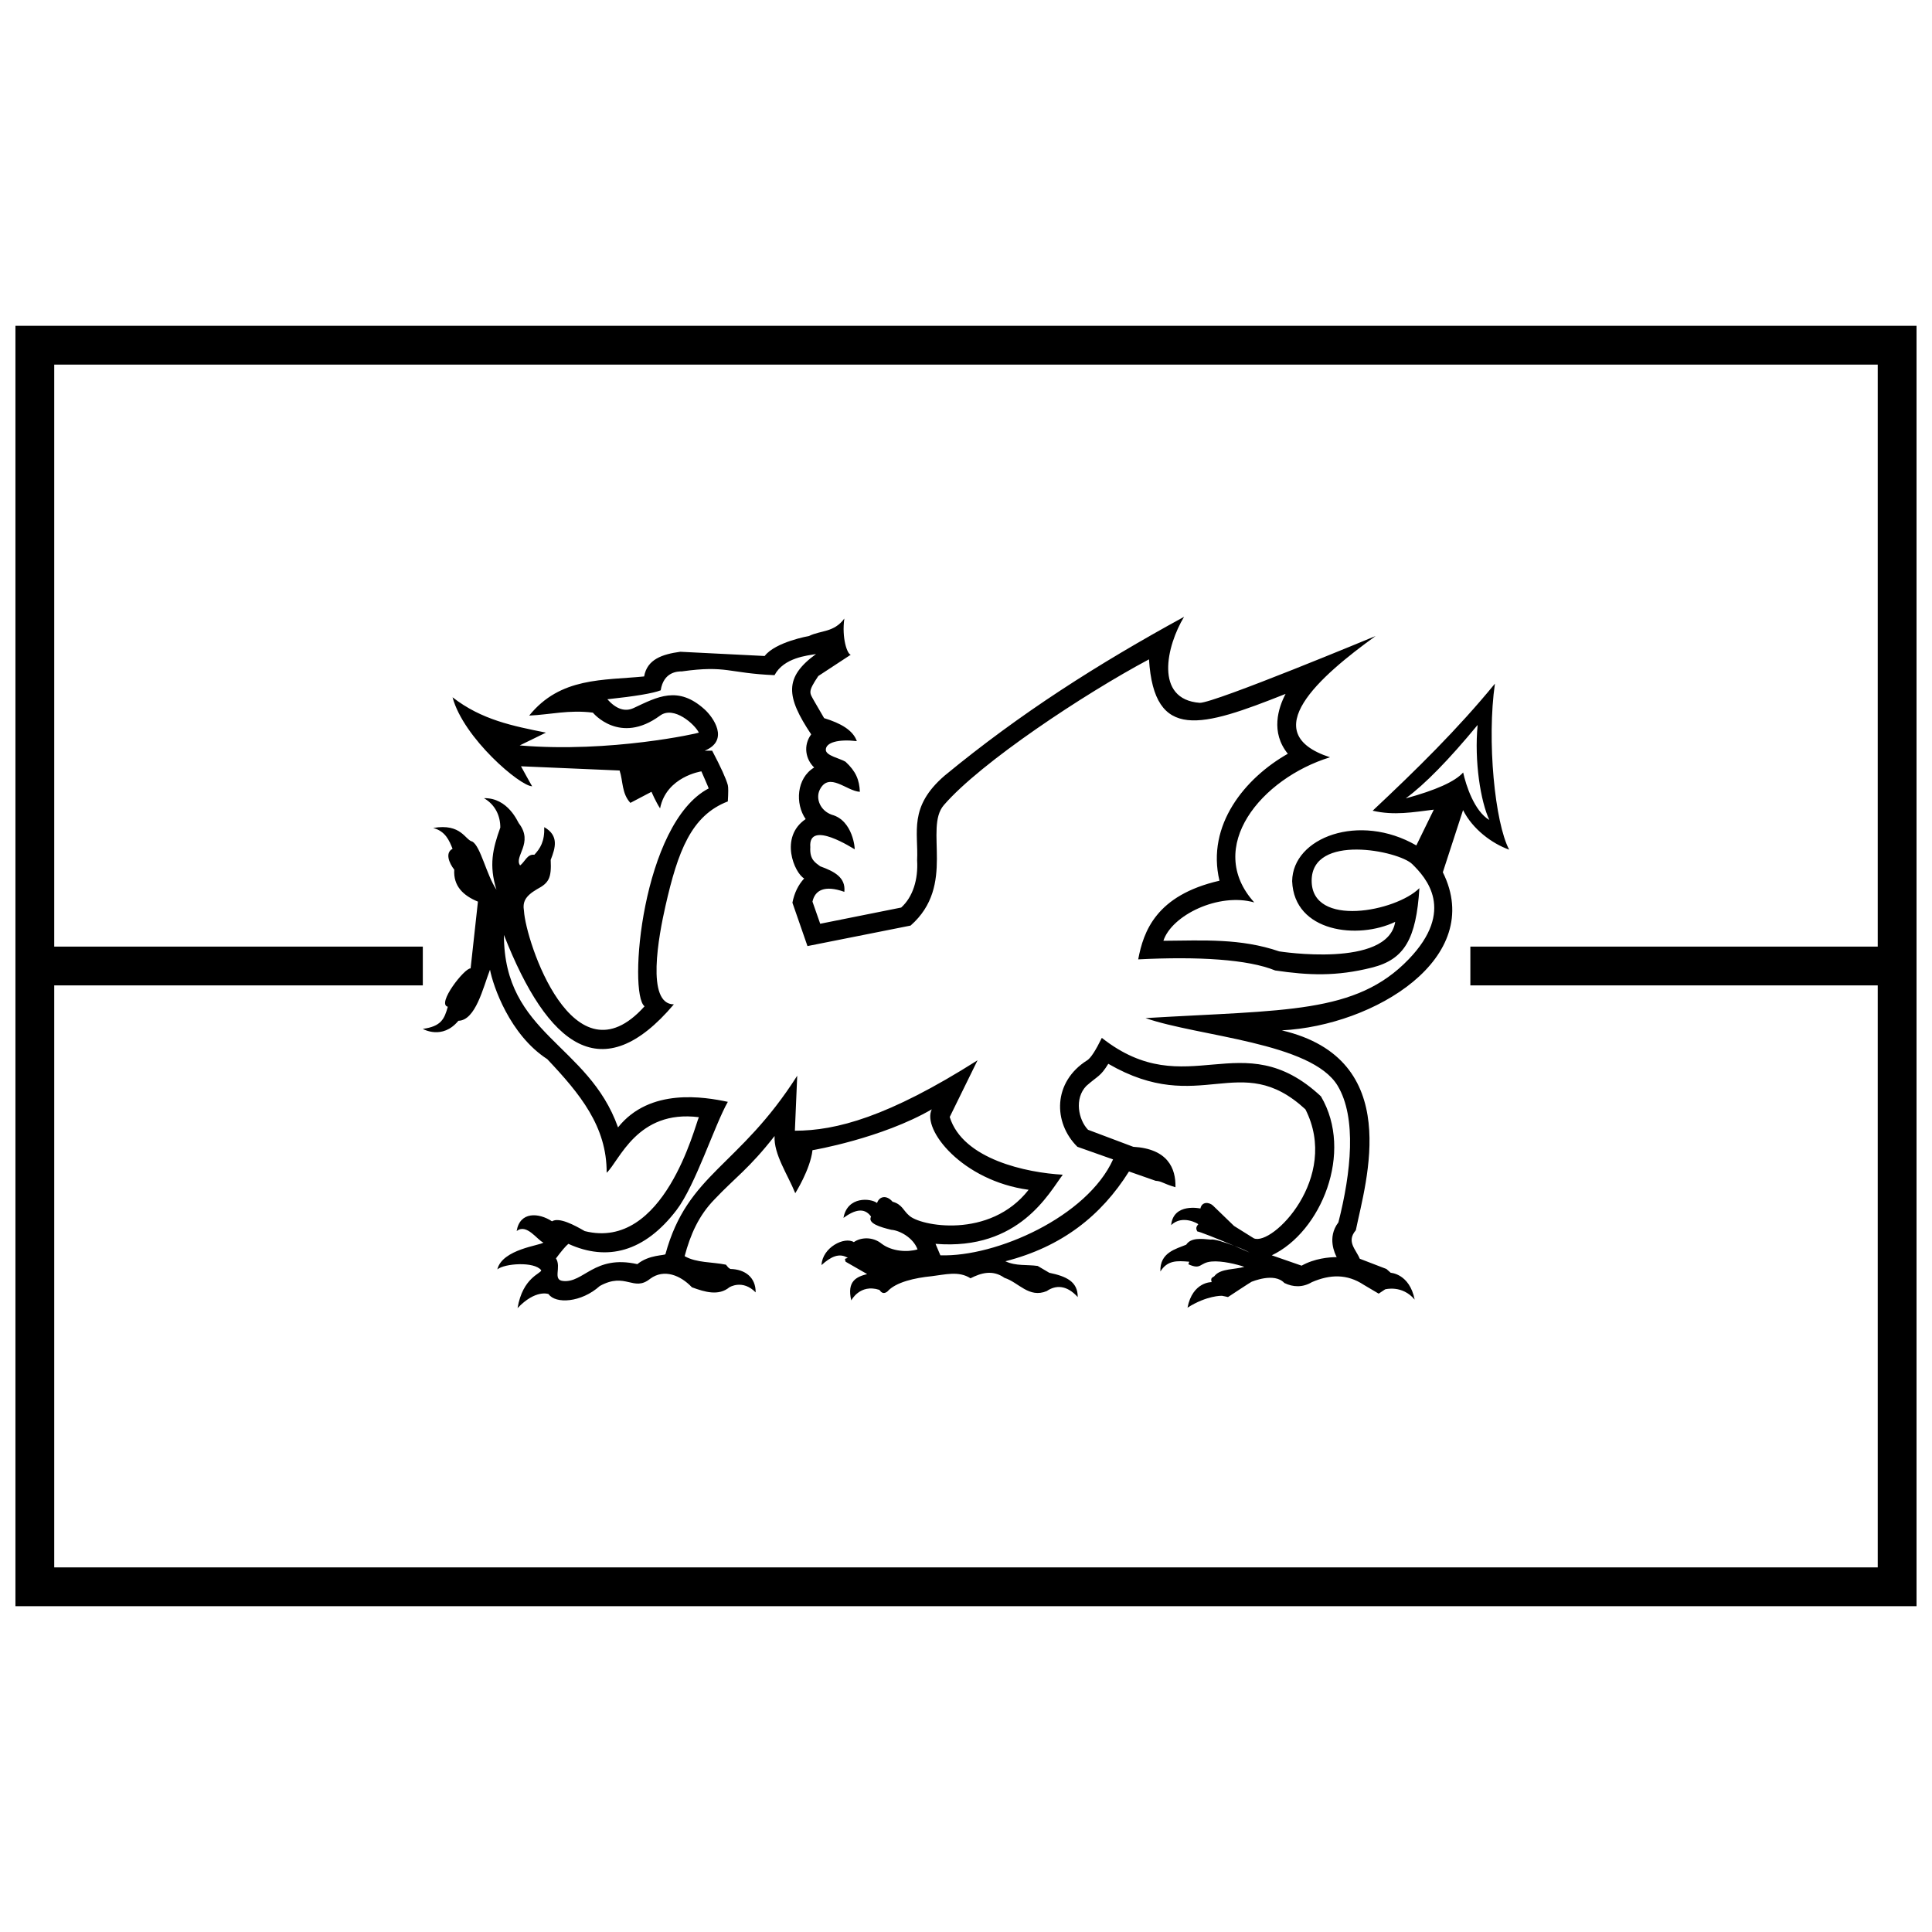 <?xml version="1.0" encoding="UTF-8"?>
<!-- Uploaded to: SVG Repo, www.svgrepo.com, Generator: SVG Repo Mixer Tools -->
<svg width="800px" height="800px" version="1.1" viewBox="144 144 512 512" xmlns="http://www.w3.org/2000/svg">
 <defs>
  <clipPath id="a">
   <path d="m148.09 230h503.81v340h-503.81z"/>
  </clipPath>
 </defs>
 <path d="m153.23 405.14v-10.281h102.82v10.281z"/>
 <path d="m533.66 405.14v-10.281h113.1v10.281z"/>
 <g clip-path="url(#a)">
  <path d="m651.9 230.35v339.3h-503.81v-339.3zm-493.53 10.281v318.74h483.25v-318.74z"/>
 </g>
 <path d="m394.35 349.54c20.117-16.574 40.574-29.578 63.441-42.078-4.637 7.644-7.969 21.891 4.168 22.797 3.894 0.055 46.605-17.715 46.605-17.715-14.855 10.715-31.941 25.672-12.098 32.145-18.207 5.602-33.301 23.805-20.074 38.465-9.449-2.66-21.848 3.371-24.082 10.164 10.746-0.082 20.465-0.68 30.695 2.809 0 0 28.793 4.562 30.738-7.824-9.801 4.734-26.793 2.805-27.309-10.781 0.133-11.648 17.832-18.199 32.91-9.473 1.559-3.156 3.074-6.324 4.633-9.484-5.516 0.676-10.5 1.602-16.207 0.285 11.602-10.887 22.516-21.598 32.402-33.672-2.176 15.055-0.008 36.859 3.773 43.992-4.586-1.629-9.695-5.457-12.219-10.484-1.789 5.492-3.57 10.98-5.359 16.473 11.336 22.754-18.148 40.656-42.68 41.898 32.539 7.621 22.258 40.027 19.625 52.965-2.578 3.027 0.008 5.035 1.039 7.555 2.359 0.902 4.707 1.812 7.066 2.715 0.379 0.34 0.766 0.676 1.148 1.012 0 0 4.969 0.227 6.34 7.109-3.312-3.977-7.832-2.719-7.832-2.719-0.57 0.379-1.137 0.762-1.707 1.137l-3.992-2.363c-4.41-2.898-8.898-2.754-13.691-0.691-2.438 1.449-4.957 1.375-7.312 0.23-2.699-2.898-8.551-0.336-8.664-0.336s-6.273 4.066-6.273 4.066-1.484-0.34-1.602-0.34c-0.113 0-4-0.098-9.129 3.148 1.352-6.898 6.398-6.769 6.398-6.769-0.469-1.441 0.598-1.195 0.902-1.797 1.66-1.82 5.176-1.504 7.762-2.254-2.055-0.684-5.949-1.656-8.691-1.406-3.285 0.297-2.617 2.312-6.137 0.73 0.074-0.227 0.141-0.453 0.219-0.676-3.242-0.281-5.785-0.406-7.641 2.594-0.188-5.039 4.102-5.961 6.848-7.109 1.242-1.898 3.949-1.586 6.504-1.348 0.789-0.203 3.461 0.617 6.207 1.648 1.496 0.633 2.883 1.238 4.059 1.77-1.074-0.566-1.609-0.855-4.059-1.77-4.508-1.918-9.57-3.93-9.746-3.785-0.773-1.145 0.234-1.82 0.234-1.934s-4.219-2.633-7.191 0.23c0.578-5.984 7.75-4.402 7.75-4.402 0.41-1.941 2.371-1.668 3.32-0.785 1.863 1.805 3.727 3.598 5.59 5.406 1.75 1.09 3.5 2.191 5.25 3.281 4.867 2.125 22.895-16.023 13.668-34.184-17.387-16.027-27.828 2.082-52.238-12.066-2.094 3.406-2.648 3.07-5.82 5.863-3.242 3.34-2.094 8.969 0.449 11.621l11.988 4.512c9.129 0.52 11.309 5.695 11.18 10.715-3.449-1.02-3.578-1.598-5.25-1.703-2.359-0.828-4.707-1.645-7.066-2.473-7.367 11.75-17.832 19.98-32.758 23.797 2.852 1.328 5.715 0.828 8.57 1.242 1.027 0.602 2.047 1.207 3.074 1.809 4.438 0.922 7.566 2.305 7.531 6.434-2.973-3.273-5.863-3.191-8.215-1.582-4.731 1.961-7.453-2.332-11.18-3.5-3.16-2.25-6.246-1.301-9.02 0.109-3.117-2.019-6.688-0.977-10.266-0.555-4.457 0.438-9.531 1.555-11.754 4.055-1.465 1.145-2.059-0.559-2.172-0.445-5.129-1.645-7.406 2.809-7.406 2.809-1.215-5.152 1.41-6.254 4.207-6.984-1.898-1.09-3.797-2.18-5.699-3.269-0.117-0.645-0.539-0.754 0.574-1.016-2.242-1.418-4.496-0.336-6.969 1.906 0.23-4.699 6.102-7.637 8.57-6.082 1.777-1.297 5.012-1.535 7.406 0.449 2.695 2.012 6.777 2.281 9.473 1.473-1.164-3.18-4.871-5.062-6.957-5.191-2.945-0.707-6.348-1.723-5.359-3.496-1.816-2.559-4.414-1.762-7.312 0.336 1.039-5.816 7.246-5.223 8.898-3.945 0.598-1.789 2.512-2.207 4.113-0.336 2.527 0.668 2.887 2.402 4.332 3.606 2.805 2.836 21.422 6.434 31.723-6.769-17.59-2.379-28.328-15.965-25.668-21.32-13.242 7.676-31.496 10.824-31.609 10.824-0.578 5.109-4.566 11.402-4.566 11.402-1.98-4.926-5.738-10.312-5.481-15.16-6.676 8.578-10.566 11.125-15.852 16.727-4.285 4.352-6.477 9.473-7.984 15.121 3.195 1.809 7.297 1.504 10.949 2.254 0.992 1.285 0.766 0.762 1.148 1.137 3.894 0.074 6.762 2.199 6.723 6.203-3.473-3.551-6.957-1.352-6.957-1.352-2.852 2.34-6.473 1.281-9.934 0-3.004-3.168-7.367-4.977-11.059-2.258-4.449 3.582-6.457-1.891-13.352 1.918-4.906 4.414-11.73 4.82-13.586 2.137 0 0-3.402-1.332-8.211 3.727 1.375-8.227 6.348-9.172 6.273-10.039-1.82-2.375-9.699-1.812-11.633-0.227 1.324-5.394 11.52-6.356 12.207-7.109-1.566-0.598-4.453-5.191-7.082-3.039 0.828-5.242 5.863-4.902 9.363-2.594 1.898-1.176 6.016 1.051 8.676 2.594 21.074 5.297 29.215-28.039 30.246-30.184-16.387-2.082-21.047 11.609-24.438 14.727 0.078-12.246-7.059-20.926-15.742-30.117-9.961-6.453-14.371-19.453-15.172-23.699-1.832 4.754-3.797 13.426-8.375 13.539-4.277 5.168-9.43 2.148-9.43 2.148 4.875-0.672 5.719-2.625 6.625-5.867-3.055-0.711 4.484-10.355 6.043-10.16 0.645-5.902 1.293-11.797 1.941-17.699-3.926-1.613-6.551-4.141-6.273-8.473-1.453-1.84-2.438-4.512-0.453-5.523-0.871-2.223-1.898-4.668-5.137-5.527 7.508-1.289 8.453 3.234 10.387 3.606 2.207 1.305 3.719 8.809 6.383 12.758-2.027-6.473-1-10.832 1.023-16.473 0.008-3.047-1.285-6.016-4.332-7.781 6.414-0.152 9.012 6.422 9.238 6.648 4.047 5.207-1.414 8.832 0.344 11.172 1.254-0.938 1.906-3.09 3.769-2.824 1.562-1.688 2.742-3.519 2.625-7.32 3.93 2.215 2.973 5.477 1.707 8.672 0.234 4.785-0.445 6.094-3.648 7.785-3.207 1.887-3.812 3.453-3.43 5.754 0.449 7.906 13.043 46.371 31.953 25.266-4.43-3.394-0.684-48.504 17-57.746 0-0.113-1.938-4.516-1.938-4.516s-9.289 1.375-10.949 9.812c-1.145-1.754-2.281-4.394-2.281-4.394l-5.59 2.934c-2.328-2.519-1.906-5.723-2.856-8.578-8.711-0.379-17.422-0.746-26.133-1.121 0 0 2.965 5.406 2.965 5.293-3.09 0.059-18.18-12.707-21.102-23.574 7.738 6.008 15.984 7.598 24.75 9.363-2.316 1.125-4.633 2.262-6.953 3.391 24.047 2.035 47.59-3.281 47.477-3.391-1.055-2.176-6.625-7.203-10.277-4.516-10.727 7.906-17.809-0.781-17.809-0.781-6.32-0.805-11.25 0.52-16.879 0.781 8.266-10.25 19.621-9.293 30.465-10.375 0.789-4.559 4.84-5.887 9.582-6.539 0 0 22.242 1.121 22.355 1.121 2.863-3.738 11.754-5.297 11.754-5.297 3.121-1.543 6.586-0.871 9.363-4.621-0.723 5.121 0.758 9.465 1.707 9.578-2.586 1.656-6.023 3.996-8.609 5.648-2.879 4.312-2.32 4.375-1.078 6.648 0.875 1.504 1.75 3.008 2.621 4.512 4.438 1.352 7.664 3.215 8.668 6.094-4.801-0.566-8.293 0.312-8.215 2.367 0.094 1.512 3.738 2.191 5.219 3.094 2.758 2.551 3.668 4.809 3.801 7.969-3.535-0.188-8.16-5.414-10.617-0.566-1.176 2.371 0.125 5.574 3.195 6.648 5.633 1.527 6.156 9.148 6.043 9.148s-12.371-8.094-11.754-0.543c-0.207 3.336 1.363 4.082 2.625 5.055 3.672 1.34 6.812 2.91 6.394 6.769-5.285-1.883-7.793-0.406-8.445 2.594 0.684 1.957 1.363 3.91 2.051 5.863 7.148-1.43 14.305-2.867 21.457-4.297 3.121-2.812 4.531-7.488 4.223-12.512 0.371-7.481-2.352-14.125 7.297-22.453zm-89.398-20.227c2.356 2.621 4.68 3.394 6.984 2.316 6.281-2.941 11.746-6.019 18.801 0.379 2.219 2.012 6.707 8.18 0 10.941h2c2.293 4.352 3.672 7.387 4.144 9.109 0.145 0.531 0.145 1.973 0 4.328-9.711 3.731-13.25 13.262-16.527 27.715-1.762 7.769-5.25 26.062 2.227 26.062-18.949 22.375-33.379 11.273-45.035-18.398 0 26.398 22.371 28.836 30.238 51.004 8.441-10.602 22.953-8.062 29.098-6.769-3.512 6.172-8.574 22.094-13.582 28.664-8.5 11.148-18.41 13.664-28.672 8.965-0.707 0.578-1.801 1.863-3.289 3.859 1.5 2.332-0.941 5.644 1.805 5.977 5.535 0.672 8.328-7.031 19.754-4.453 3.168-2.578 7.32-2.242 7.457-2.664 5.859-21.449 19.477-23.008 34.918-47.27l-0.621 14.574c10.93 0 24.695-3.637 48.41-18.664l-7.375 15.027c3.481 11.242 20.438 14.777 29.965 15.293-3.617 4.746-11.512 20.137-33.727 18.32l1.285 3.043c14.828 0.48 38.91-10.238 45.766-25.414l-9.453-3.344c-6.504-6.441-6.504-17.199 2.598-22.926 0.934-0.586 2.227-2.566 3.875-5.938 22.574 17.762 37.066-4.117 58.066 15.492 8.766 14.852 0 35.953-13.027 42.129l7.906 2.746c3.422-1.93 7.332-2.266 9.297-2.266-0.414-0.805-2.633-5.188 0.453-9.207 3.375-13.223 4.879-27.738-0.188-36.195-6.898-11.527-36.887-13.043-50.93-17.941 37.121-2.219 55.734-1.059 69.715-15.562 12.531-13.004 4.606-21.672 0.98-25.242-3.625-3.574-26.664-8.184-26.664 4.394 0 12.52 22.367 8.172 28.555 1.969-0.852 13.453-3.938 18.879-12.543 21.047-9.527 2.402-16.852 2.062-25.68 0.77-7.156-2.938-20.359-3.75-36.301-2.938 1.395-7.394 4.731-16.992 21.539-20.848-3.527-14.777 6.801-27.23 18.117-33.645-4.621-5.68-2.551-12.125-0.598-15.863-22.352 8.883-34.82 12.66-36.199-9.156-17.164 9.156-44.59 27.316-54.359 38.625-5.336 6.172 3.348 21.254-8.82 31.93l-27.324 5.434-3.992-11.5c0.512-2.586 1.551-4.723 3.117-6.418-2.566-1.449-6.668-10.93 0.395-15.742-2.828-4.027-2.449-10.848 2.254-13.664-2.254-2.168-2.977-5.805-0.793-8.785-6.68-10.02-7.219-15.098 1.285-21.289-2.258 0.418-8.504 0.918-11 5.602-12.375-0.523-12.598-2.672-24.543-1-1.16 0-4.844 0.102-5.621 5.016-2.023 0.793-6.738 1.582-14.141 2.371zm211.58 26.266c7.996-2.172 13.066-4.457 15.219-6.859 0.746 3.367 2.922 10.207 6.945 12.594-2.32-4.91-4.023-15.57-3.109-25.191-7.66 9.27-14.012 15.758-19.055 19.457z"/>
</svg>